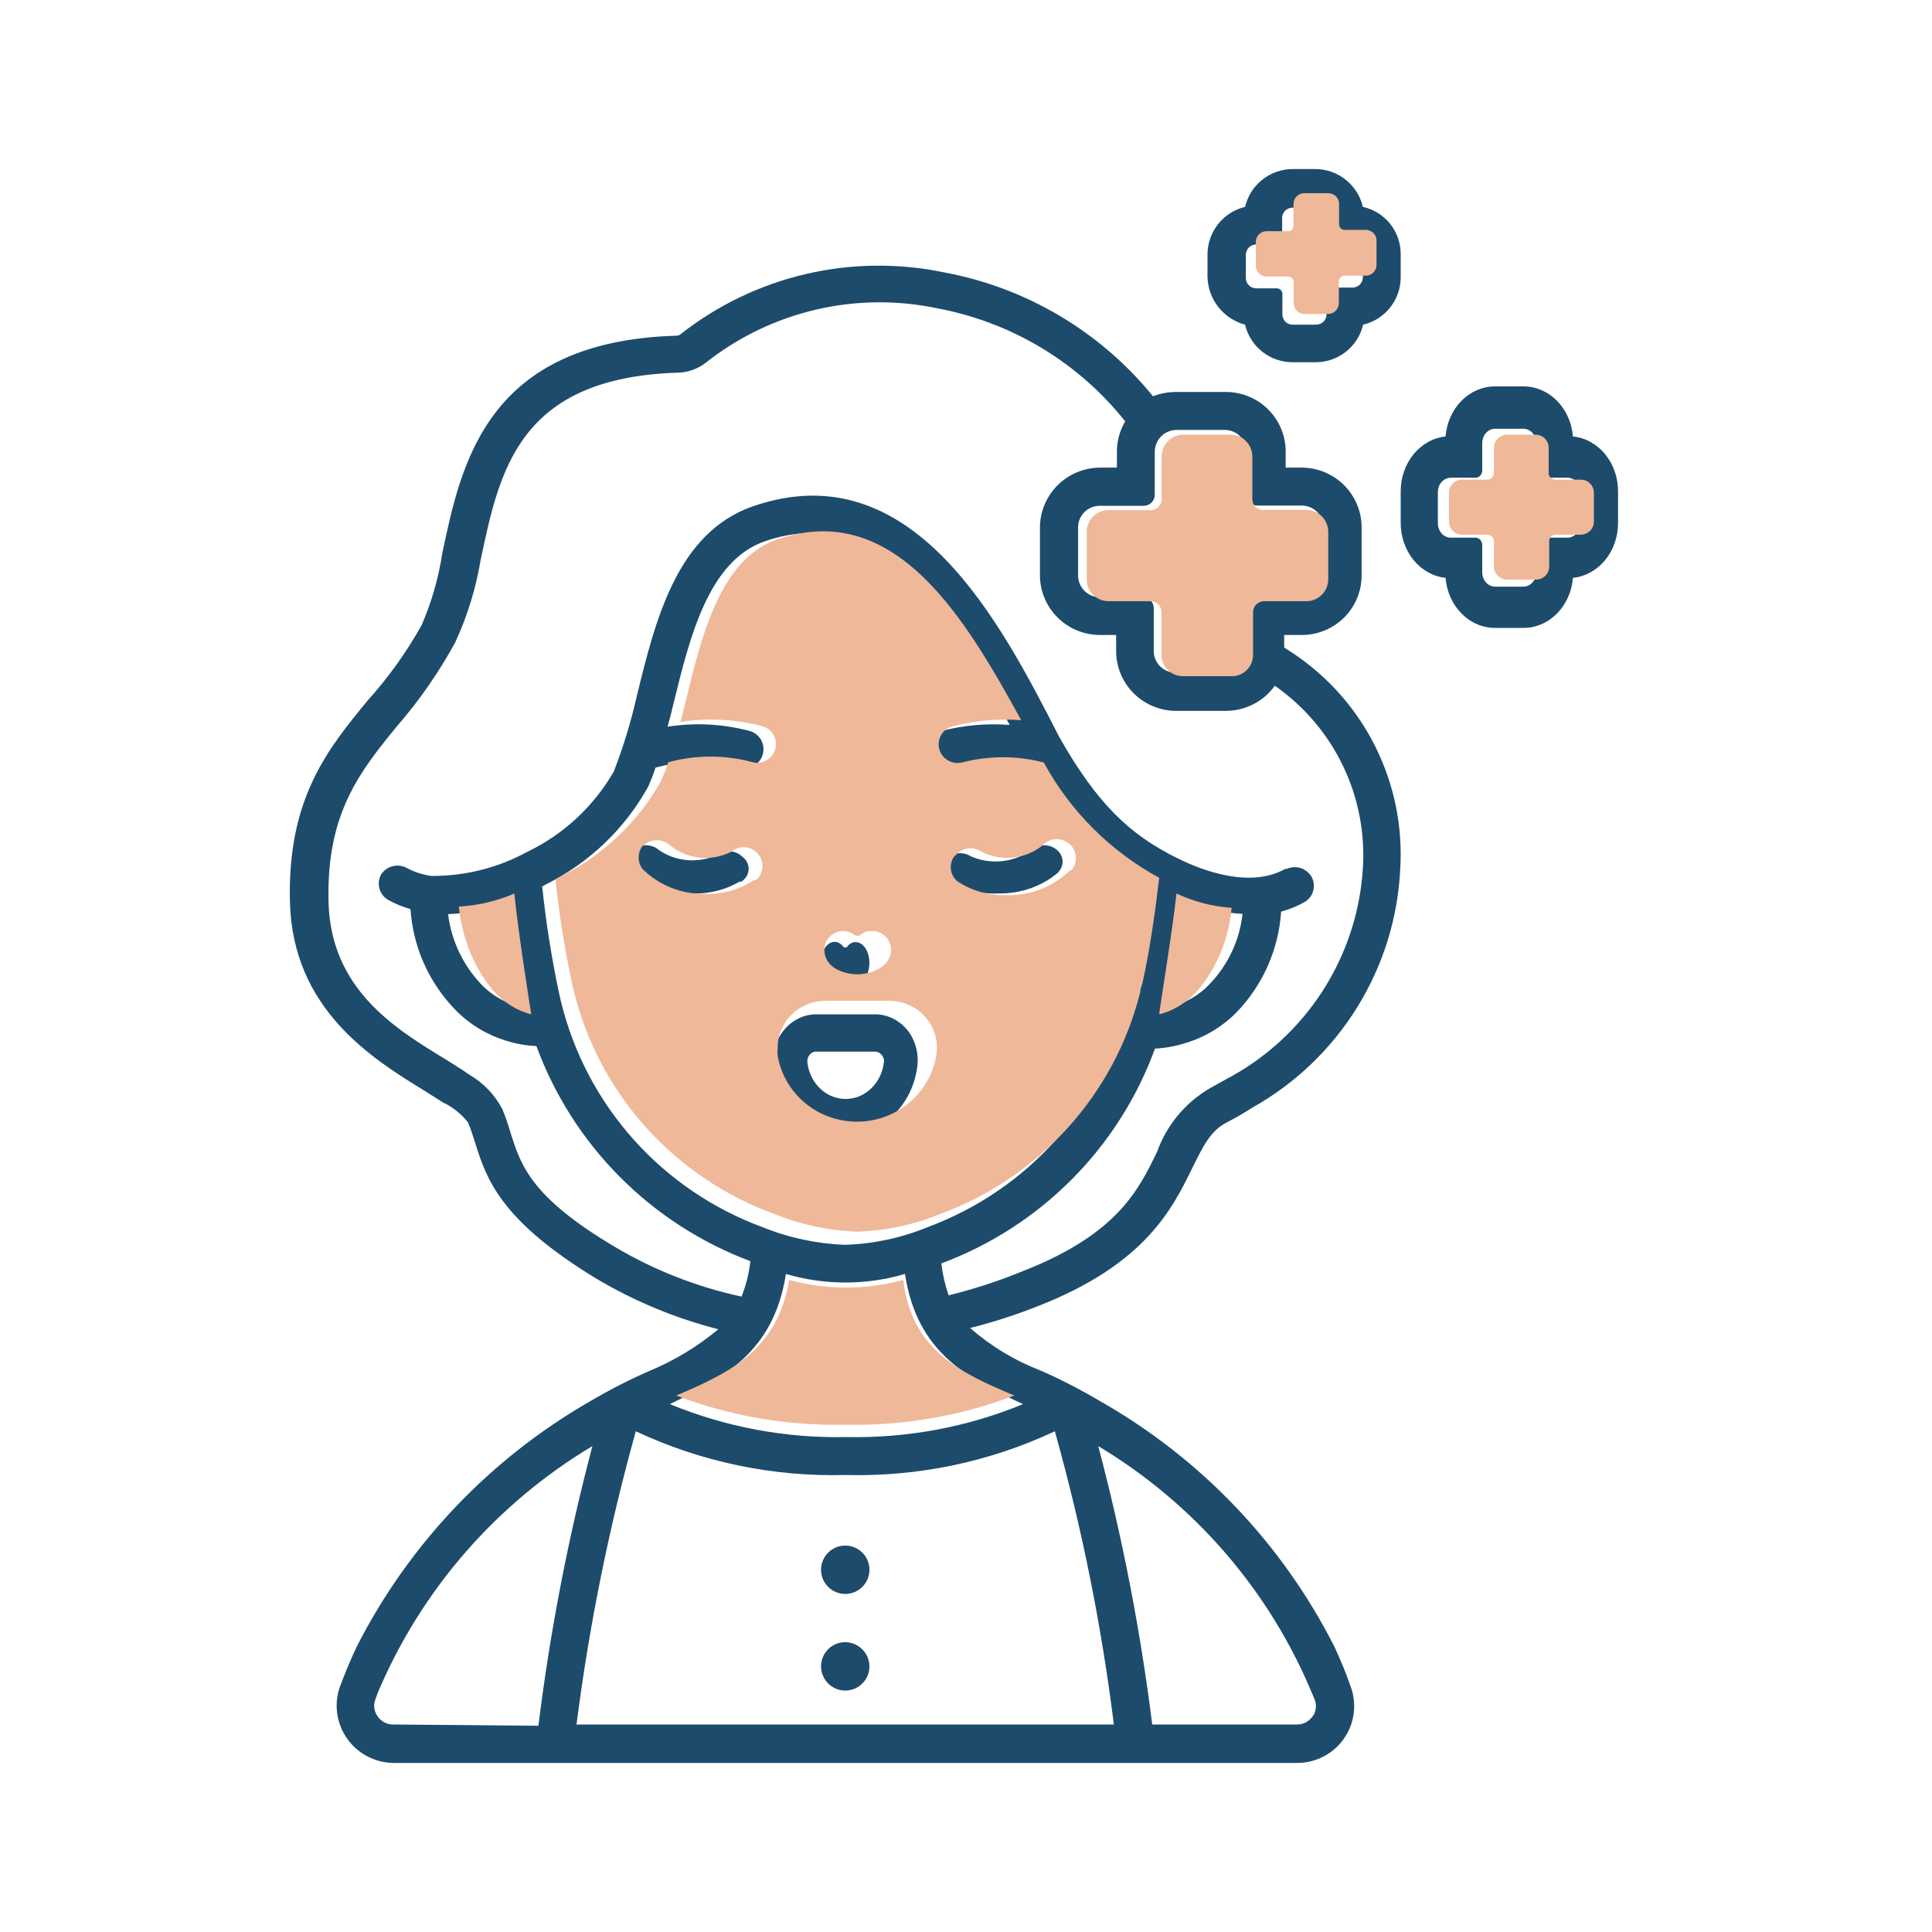 <?xml version="1.0"?>
<svg xmlns="http://www.w3.org/2000/svg" width="80" height="80" viewBox="0 0 80 80" fill="none">
<path d="M36 69C36 69.198 35.941 69.391 35.831 69.556C35.722 69.72 35.565 69.848 35.383 69.924C35.2 70 34.999 70.019 34.805 69.981C34.611 69.942 34.433 69.847 34.293 69.707C34.153 69.567 34.058 69.389 34.019 69.195C33.981 69.001 34 68.8 34.076 68.617C34.152 68.435 34.28 68.278 34.444 68.168C34.609 68.059 34.802 68 35 68C35.264 68.003 35.517 68.109 35.704 68.296C35.891 68.483 35.997 68.736 36 69Z" fill="#EFB898"/>
<path d="M36 65C36 65.265 35.895 65.52 35.707 65.707C35.52 65.895 35.265 66 35 66C34.735 66 34.48 65.895 34.293 65.707C34.105 65.52 34 65.265 34 65C34 64.735 34.105 64.48 34.293 64.293C34.48 64.105 34.735 64 35 64C35.265 64 35.52 64.105 35.707 64.293C35.895 64.48 36 64.735 36 65Z" fill="#EFB898"/>
<path d="M36 39.851C36 40.713 35.343 41 34.996 41C34.649 41 34 40.759 34 39.851C33.998 39.745 34.009 39.64 34.034 39.541C34.059 39.443 34.096 39.352 34.144 39.276C34.194 39.193 34.255 39.126 34.323 39.079C34.39 39.031 34.463 39.005 34.537 39.001C34.612 38.996 34.686 39.014 34.755 39.054C34.825 39.093 34.889 39.153 34.944 39.23H35.057C35.108 39.156 35.168 39.098 35.234 39.061C35.301 39.023 35.371 39.006 35.442 39.012C35.588 39.014 35.728 39.103 35.832 39.26C35.936 39.416 35.996 39.628 36 39.851Z" fill="#1D4B6C"/>
<path d="M30.694 36.51H30.615C30.043 36.847 29.366 37.018 28.678 36.998C28.222 37.006 27.768 36.933 27.345 36.783C26.922 36.633 26.537 36.41 26.215 36.126C26.077 36.001 26 35.833 26 35.659C26 35.485 26.077 35.317 26.215 35.192C26.356 35.069 26.547 35 26.746 35C26.945 35 27.136 35.069 27.277 35.192C27.611 35.429 28.016 35.576 28.442 35.615C28.869 35.653 29.299 35.582 29.681 35.41C29.755 35.353 29.84 35.31 29.933 35.282C30.026 35.255 30.124 35.243 30.222 35.249C30.32 35.255 30.415 35.277 30.503 35.315C30.591 35.353 30.669 35.407 30.734 35.471C30.821 35.536 30.89 35.617 30.936 35.709C30.982 35.8 31.003 35.899 31 35.999C30.996 36.099 30.966 36.197 30.913 36.285C30.861 36.374 30.786 36.45 30.694 36.51Z" fill="#1D4B6C"/>
<path d="M43.891 36.106H43.841C43.511 36.396 43.118 36.624 42.686 36.777C42.254 36.93 41.79 37.005 41.324 36.997C40.604 37.026 39.893 36.851 39.295 36.498C39.144 36.396 39.043 36.247 39.011 36.082C38.979 35.917 39.019 35.748 39.122 35.607C39.242 35.462 39.423 35.365 39.624 35.337C39.826 35.308 40.032 35.351 40.198 35.456C40.586 35.63 41.024 35.701 41.458 35.662C41.892 35.622 42.303 35.473 42.643 35.233C42.778 35.097 42.968 35.014 43.173 35.002C43.377 34.989 43.579 35.048 43.734 35.166C43.889 35.285 43.984 35.452 43.998 35.631C44.012 35.811 43.945 35.988 43.81 36.124L43.891 36.106Z" fill="#1D4B6C"/>
<path d="M36 65C36 65.265 35.895 65.52 35.707 65.707C35.52 65.895 35.265 66 35 66C34.735 66 34.48 65.895 34.293 65.707C34.105 65.52 34 65.265 34 65C34 64.735 34.105 64.48 34.293 64.293C34.48 64.105 34.735 64 35 64C35.265 64 35.52 64.105 35.707 64.293C35.895 64.48 36 64.735 36 65Z" fill="#1D4B6C"/>
<path d="M36 69C36 69.198 35.941 69.391 35.831 69.556C35.722 69.72 35.565 69.848 35.383 69.924C35.2 70 34.999 70.019 34.805 69.981C34.611 69.942 34.433 69.847 34.293 69.707C34.153 69.567 34.058 69.389 34.019 69.195C33.981 69.001 34 68.8 34.076 68.617C34.152 68.435 34.28 68.278 34.444 68.168C34.609 68.059 34.802 68 35 68C35.264 68.003 35.517 68.109 35.704 68.296C35.891 68.483 35.997 68.736 36 69Z" fill="#1D4B6C"/>
<path d="M37.599 42.686C37.431 42.472 37.222 42.301 36.988 42.182C36.753 42.064 36.498 42.002 36.239 42H33.802C33.326 42 32.869 42.205 32.533 42.57C32.196 42.934 32.007 43.429 32.007 43.945C31.998 44.054 31.998 44.163 32.007 44.272C32.126 45.035 32.491 45.727 33.036 46.227C33.582 46.726 34.273 47 34.987 47C35.701 47 36.392 46.726 36.938 46.227C37.483 45.727 37.848 45.035 37.967 44.272C38.017 43.995 38.01 43.709 37.946 43.434C37.883 43.16 37.764 42.905 37.599 42.686ZM36.598 44.006C36.546 44.421 36.358 44.802 36.066 45.078C35.776 45.354 35.402 45.506 35.015 45.506C34.629 45.506 34.255 45.354 33.964 45.078C33.673 44.802 33.485 44.421 33.433 44.006C33.419 43.902 33.443 43.796 33.499 43.71C33.556 43.624 33.64 43.565 33.736 43.545H36.239C36.336 43.548 36.428 43.591 36.496 43.665C36.565 43.74 36.605 43.84 36.607 43.945C36.607 43.945 36.598 43.986 36.598 44.006Z" fill="#1D4B6C"/>
<path d="M65.132 18.073C65.086 17.505 64.849 16.977 64.469 16.593C64.089 16.209 63.593 15.998 63.08 16H61.91C61.396 15.998 60.9 16.209 60.52 16.593C60.14 16.977 59.904 17.505 59.857 18.073C59.348 18.127 58.874 18.39 58.531 18.812C58.187 19.233 57.998 19.782 58 20.351V21.649C57.998 22.218 58.187 22.767 58.531 23.188C58.874 23.61 59.348 23.873 59.857 23.927C59.904 24.495 60.14 25.023 60.52 25.407C60.9 25.791 61.396 26.002 61.91 26H63.08C63.593 26.002 64.089 25.791 64.469 25.407C64.849 25.023 65.086 24.495 65.132 23.927C65.644 23.876 66.12 23.613 66.465 23.192C66.811 22.77 67.002 22.219 67 21.649V20.374C67.007 19.799 66.819 19.243 66.472 18.817C66.126 18.39 65.647 18.125 65.132 18.073ZM65.44 21.672C65.44 21.829 65.384 21.98 65.284 22.091C65.184 22.202 65.048 22.264 64.906 22.264H63.88C63.809 22.264 63.742 22.295 63.691 22.351C63.641 22.407 63.613 22.482 63.613 22.56V23.699C63.613 23.777 63.599 23.854 63.573 23.926C63.546 23.998 63.507 24.063 63.457 24.118C63.407 24.173 63.349 24.217 63.284 24.247C63.219 24.276 63.15 24.292 63.08 24.292H61.91C61.84 24.292 61.77 24.276 61.706 24.247C61.641 24.217 61.582 24.173 61.532 24.118C61.483 24.063 61.444 23.998 61.417 23.926C61.39 23.854 61.376 23.777 61.376 23.699V22.56C61.374 22.481 61.343 22.405 61.291 22.35C61.24 22.295 61.171 22.264 61.099 22.264H60.073C59.931 22.264 59.796 22.202 59.696 22.091C59.596 21.98 59.539 21.829 59.539 21.672V20.374C59.539 20.216 59.596 20.066 59.696 19.955C59.796 19.844 59.931 19.781 60.073 19.781H61.099C61.171 19.781 61.24 19.751 61.291 19.695C61.343 19.64 61.374 19.565 61.376 19.485V18.346C61.376 18.189 61.432 18.038 61.532 17.927C61.633 17.816 61.768 17.754 61.91 17.754H63.08C63.221 17.754 63.357 17.816 63.457 17.927C63.557 18.038 63.613 18.189 63.613 18.346V19.485C63.613 19.524 63.62 19.563 63.634 19.599C63.647 19.634 63.667 19.667 63.691 19.695C63.716 19.722 63.746 19.744 63.778 19.759C63.81 19.774 63.845 19.781 63.88 19.781H64.906C65.048 19.781 65.184 19.844 65.284 19.955C65.384 20.066 65.44 20.216 65.44 20.374V21.672Z" fill="#1D4B6C"/>
<path d="M66 20.404V21.596C66 21.74 65.943 21.878 65.842 21.98C65.74 22.082 65.603 22.139 65.459 22.139H64.419C64.348 22.139 64.279 22.168 64.228 22.219C64.177 22.27 64.149 22.339 64.149 22.411V23.456C64.149 23.528 64.135 23.599 64.108 23.665C64.081 23.73 64.041 23.79 63.991 23.841C63.941 23.891 63.881 23.931 63.815 23.959C63.75 23.986 63.679 24 63.608 24H62.402C62.331 24 62.261 23.986 62.195 23.959C62.13 23.931 62.07 23.891 62.02 23.841C61.969 23.79 61.93 23.73 61.903 23.665C61.875 23.599 61.861 23.528 61.861 23.456V22.411C61.859 22.338 61.828 22.269 61.776 22.218C61.723 22.168 61.653 22.139 61.581 22.139H60.541C60.397 22.139 60.26 22.082 60.158 21.98C60.057 21.878 60 21.74 60 21.596V20.404C60 20.26 60.057 20.122 60.158 20.02C60.26 19.918 60.397 19.861 60.541 19.861H61.581C61.653 19.861 61.723 19.832 61.776 19.782C61.828 19.731 61.859 19.662 61.861 19.589V18.544C61.861 18.399 61.918 18.261 62.02 18.159C62.121 18.057 62.259 18 62.402 18H63.587C63.731 18 63.868 18.057 63.97 18.159C64.071 18.261 64.128 18.399 64.128 18.544V19.589C64.128 19.625 64.135 19.66 64.149 19.693C64.162 19.726 64.182 19.756 64.207 19.781C64.233 19.806 64.262 19.826 64.295 19.84C64.328 19.854 64.363 19.861 64.399 19.861H65.439C65.511 19.858 65.584 19.87 65.652 19.896C65.72 19.922 65.782 19.962 65.834 20.012C65.887 20.063 65.928 20.124 65.957 20.191C65.985 20.259 66 20.331 66 20.404Z" fill="#EFB898"/>
<path d="M56.434 8.566C56.33 8.122 56.079 7.726 55.722 7.442C55.366 7.158 54.924 7.002 54.468 7H53.522C53.066 7.002 52.624 7.158 52.267 7.442C51.91 7.726 51.66 8.122 51.556 8.566C51.115 8.672 50.723 8.922 50.441 9.276C50.159 9.63 50.004 10.069 50 10.522V11.478C50.014 11.93 50.173 12.364 50.453 12.719C50.733 13.072 51.12 13.327 51.556 13.444C51.66 13.887 51.911 14.282 52.268 14.564C52.625 14.847 53.067 15 53.522 15H54.478C54.933 15 55.375 14.847 55.732 14.564C56.089 14.282 56.34 13.887 56.444 13.444C56.887 13.34 57.282 13.089 57.564 12.732C57.847 12.375 58 11.933 58 11.478V10.522C58.001 10.066 57.846 9.624 57.562 9.268C57.277 8.912 56.879 8.665 56.434 8.566ZM56.434 11.478C56.434 11.593 56.388 11.702 56.307 11.783C56.227 11.864 56.117 11.909 56.003 11.909H55.141C55.086 11.914 55.036 11.938 54.997 11.976C54.959 12.015 54.935 12.065 54.93 12.12V13.013C54.93 13.127 54.885 13.237 54.804 13.318C54.723 13.399 54.614 13.444 54.499 13.444H53.522C53.466 13.444 53.41 13.433 53.358 13.411C53.307 13.389 53.26 13.357 53.221 13.317C53.181 13.277 53.151 13.229 53.13 13.177C53.11 13.125 53.1 13.069 53.101 13.013V12.151C53.096 12.095 53.071 12.043 53.03 12.005C52.99 11.966 52.936 11.943 52.88 11.941H52.029C51.971 11.942 51.914 11.932 51.861 11.911C51.807 11.89 51.758 11.859 51.717 11.818C51.676 11.778 51.644 11.73 51.621 11.677C51.599 11.624 51.587 11.567 51.587 11.51V10.553C51.587 10.496 51.599 10.439 51.621 10.386C51.644 10.333 51.676 10.285 51.717 10.245C51.758 10.204 51.807 10.173 51.861 10.152C51.914 10.131 51.971 10.121 52.029 10.122H52.88C52.908 10.122 52.935 10.117 52.961 10.106C52.986 10.096 53.01 10.08 53.029 10.061C53.049 10.041 53.064 10.018 53.075 9.992C53.085 9.967 53.091 9.94 53.091 9.912V9.018C53.093 8.906 53.14 8.799 53.221 8.72C53.301 8.642 53.409 8.598 53.522 8.598H54.478C54.591 8.598 54.699 8.642 54.779 8.72C54.86 8.799 54.907 8.906 54.909 9.018V9.859C54.912 9.914 54.935 9.966 54.974 10.005C55.013 10.044 55.065 10.067 55.12 10.07H55.982C56.096 10.07 56.206 10.115 56.286 10.196C56.367 10.277 56.413 10.386 56.413 10.501L56.434 11.478Z" fill="#1D4B6C"/>
<path d="M56.999 9.985V10.972C56.999 11.09 56.952 11.203 56.868 11.286C56.784 11.37 56.671 11.416 56.552 11.416H55.657C55.601 11.421 55.548 11.446 55.508 11.486C55.468 11.525 55.443 11.578 55.438 11.633V12.555C55.438 12.673 55.391 12.786 55.307 12.87C55.224 12.953 55.11 13 54.991 13H54.008C53.95 13 53.893 12.988 53.839 12.966C53.785 12.944 53.736 12.911 53.696 12.869C53.655 12.828 53.623 12.779 53.602 12.725C53.581 12.671 53.57 12.613 53.572 12.555V11.666C53.567 11.608 53.541 11.555 53.498 11.515C53.456 11.475 53.401 11.451 53.343 11.449H52.459C52.399 11.45 52.339 11.44 52.284 11.418C52.228 11.397 52.178 11.364 52.135 11.323C52.092 11.281 52.058 11.232 52.035 11.177C52.012 11.122 52 11.064 52 11.004V10.017C52 9.958 52.012 9.899 52.035 9.845C52.058 9.79 52.092 9.74 52.135 9.699C52.178 9.658 52.228 9.625 52.284 9.603C52.339 9.582 52.399 9.571 52.459 9.573H53.343C53.371 9.573 53.4 9.567 53.426 9.556C53.453 9.545 53.477 9.529 53.497 9.509C53.517 9.489 53.533 9.465 53.544 9.439C53.555 9.412 53.561 9.384 53.561 9.356V8.434C53.564 8.318 53.612 8.207 53.696 8.126C53.779 8.045 53.892 8 54.008 8H55.002C55.119 8 55.231 8.045 55.315 8.126C55.398 8.207 55.447 8.318 55.449 8.434V9.302C55.452 9.358 55.476 9.412 55.516 9.452C55.557 9.492 55.611 9.516 55.668 9.518H56.563C56.623 9.52 56.681 9.533 56.736 9.557C56.79 9.582 56.839 9.617 56.88 9.66C56.921 9.704 56.952 9.755 56.973 9.81C56.993 9.866 57.002 9.926 56.999 9.985Z" fill="#EFB898"/>
<path d="M55.264 68.203C53.103 63.929 49.723 60.386 45.549 58.017C44.76 57.549 43.944 57.128 43.104 56.758C42.029 56.345 41.035 55.746 40.169 54.989C41.124 54.749 42.063 54.447 42.979 54.084C47.429 52.346 48.547 50.047 49.372 48.361C49.811 47.477 50.114 46.822 50.814 46.468C51.179 46.281 51.535 46.072 51.858 45.864C53.632 44.869 55.124 43.442 56.194 41.717C57.265 39.992 57.879 38.026 57.98 36.001C58.09 34.256 57.74 32.514 56.965 30.946C56.19 29.378 55.017 28.039 53.561 27.063L53.175 26.813V26.293H53.906C54.563 26.293 55.192 26.033 55.657 25.571C56.121 25.108 56.382 24.481 56.382 23.827V21.84C56.382 21.185 56.121 20.556 55.657 20.092C55.193 19.628 54.564 19.366 53.906 19.363H53.237V18.708C53.239 18.382 53.175 18.059 53.051 17.759C52.926 17.457 52.743 17.184 52.512 16.954C52.281 16.723 52.007 16.541 51.704 16.417C51.402 16.293 51.078 16.23 50.751 16.231H48.683C48.361 16.232 48.042 16.292 47.742 16.408C45.563 13.729 42.496 11.91 39.093 11.279C37.202 10.885 35.248 10.909 33.368 11.347C31.487 11.786 29.726 12.629 28.207 13.818C28.155 13.87 28.083 13.9 28.009 13.901C20.142 14.13 19.098 19.197 18.314 22.911C18.159 23.936 17.871 24.936 17.458 25.887C16.832 27.007 16.082 28.054 15.222 29.009C13.592 30.996 11.9 33.035 12.005 37.332C12.109 41.796 15.421 43.846 17.614 45.188L18.335 45.646C18.743 45.839 19.101 46.124 19.38 46.478C19.495 46.749 19.578 47.019 19.672 47.31C20.142 48.819 20.717 50.536 24.718 52.96C26.285 53.888 27.977 54.589 29.743 55.041C28.892 55.753 27.937 56.331 26.912 56.758C26.065 57.128 25.242 57.548 24.447 58.017C20.292 60.401 16.926 63.941 14.762 68.203C14.501 68.755 14.271 69.317 14.063 69.879C13.944 70.234 13.911 70.612 13.967 70.983C14.024 71.353 14.167 71.705 14.386 72.01C14.606 72.314 14.894 72.563 15.228 72.735C15.562 72.907 15.932 72.998 16.309 73H53.708C54.084 73.001 54.456 72.912 54.791 72.74C55.126 72.569 55.416 72.32 55.634 72.014C55.853 71.709 55.995 71.355 56.049 70.984C56.103 70.612 56.066 70.233 55.943 69.879C55.745 69.296 55.515 68.755 55.264 68.203ZM47.366 20.945C47.486 20.942 47.601 20.893 47.685 20.807C47.769 20.721 47.816 20.607 47.816 20.487V18.708C47.816 18.47 47.91 18.241 48.078 18.071C48.246 17.902 48.475 17.805 48.714 17.802H50.709C50.95 17.802 51.182 17.898 51.352 18.068C51.523 18.237 51.618 18.468 51.618 18.708V20.487C51.618 20.546 51.63 20.604 51.652 20.658C51.675 20.712 51.708 20.762 51.75 20.803C51.791 20.845 51.841 20.878 51.895 20.9C51.95 20.923 52.008 20.934 52.067 20.934H53.906C54.145 20.937 54.373 21.032 54.542 21.199C54.712 21.366 54.809 21.592 54.815 21.829V23.827C54.812 24.066 54.715 24.295 54.546 24.464C54.376 24.633 54.146 24.729 53.906 24.732H52.078C51.958 24.732 51.842 24.779 51.757 24.863C51.671 24.946 51.621 25.06 51.618 25.18V26.959C51.62 27.077 51.597 27.194 51.553 27.303C51.508 27.412 51.442 27.511 51.358 27.595C51.275 27.678 51.175 27.744 51.065 27.788C50.956 27.833 50.838 27.855 50.72 27.854H48.683C48.564 27.855 48.446 27.833 48.336 27.788C48.225 27.744 48.125 27.678 48.041 27.595C47.956 27.512 47.889 27.413 47.843 27.304C47.797 27.194 47.774 27.077 47.774 26.959V25.18C47.774 25.061 47.727 24.947 47.642 24.863C47.558 24.779 47.444 24.732 47.325 24.732H45.549C45.308 24.732 45.077 24.637 44.906 24.467C44.736 24.297 44.64 24.067 44.64 23.827V21.84C44.64 21.721 44.663 21.604 44.709 21.495C44.755 21.386 44.822 21.286 44.907 21.203C44.991 21.12 45.092 21.054 45.202 21.01C45.312 20.965 45.43 20.943 45.549 20.945H47.366ZM25.491 51.649C21.971 49.568 21.563 48.247 21.135 46.884C21.041 46.559 20.929 46.24 20.801 45.927C20.49 45.332 20.015 44.837 19.432 44.501C19.14 44.293 18.816 44.096 18.471 43.877C16.329 42.576 13.687 40.953 13.603 37.322C13.519 33.691 14.877 31.974 16.465 30.039C17.385 28.976 18.187 27.818 18.858 26.584C19.354 25.504 19.705 24.364 19.902 23.192C20.686 19.467 21.48 15.628 28.103 15.43C28.514 15.414 28.909 15.268 29.231 15.014C30.571 13.956 32.13 13.206 33.795 12.819C35.46 12.432 37.191 12.418 38.863 12.777C41.919 13.36 44.663 15.018 46.593 17.449C46.366 17.829 46.246 18.265 46.249 18.708V19.363H45.549C44.89 19.366 44.259 19.628 43.794 20.092C43.328 20.555 43.065 21.184 43.062 21.84V23.827C43.065 24.482 43.328 25.109 43.794 25.571C44.26 26.033 44.891 26.293 45.549 26.293H46.217V26.959C46.217 27.612 46.476 28.239 46.938 28.703C47.4 29.166 48.027 29.43 48.683 29.435H50.772C51.167 29.434 51.556 29.338 51.906 29.157C52.257 28.977 52.559 28.715 52.788 28.395C53.995 29.237 54.964 30.374 55.602 31.697C56.241 33.02 56.527 34.484 56.434 35.949C56.323 37.767 55.743 39.526 54.752 41.057C53.76 42.587 52.39 43.838 50.772 44.688L50.062 45.084C49.069 45.675 48.312 46.59 47.92 47.675C47.147 49.287 46.249 51.108 42.373 52.627C41.369 53.04 40.335 53.377 39.281 53.637C39.132 53.208 39.03 52.765 38.978 52.315C41.011 51.558 42.855 50.37 44.382 48.834C45.91 47.298 47.085 45.451 47.826 43.419C48.267 43.398 48.703 43.317 49.121 43.18C49.914 42.938 50.632 42.501 51.211 41.91C52.295 40.781 52.946 39.308 53.049 37.748C53.373 37.661 53.685 37.535 53.979 37.374C54.162 37.28 54.301 37.119 54.366 36.924C54.43 36.729 54.415 36.517 54.324 36.334C54.228 36.153 54.066 36.016 53.872 35.95C53.678 35.884 53.466 35.895 53.279 35.98H53.217C51.775 36.791 49.821 36.063 48.787 35.553C46.781 34.575 45.423 33.275 43.856 30.507C41.443 25.793 37.797 18.677 31.174 20.966C28.04 22.058 27.142 25.648 26.369 28.821C26.129 29.883 25.811 30.927 25.418 31.943C24.585 33.394 23.328 34.559 21.814 35.283C20.603 35.94 19.244 36.28 17.865 36.271C17.499 36.221 17.145 36.105 16.82 35.928C16.641 35.838 16.435 35.818 16.241 35.872C16.048 35.925 15.882 36.049 15.776 36.219C15.68 36.397 15.658 36.604 15.712 36.798C15.767 36.992 15.894 37.157 16.068 37.26C16.362 37.424 16.674 37.553 16.998 37.645C17.101 39.206 17.756 40.681 18.847 41.806C19.424 42.402 20.142 42.843 20.936 43.086C21.349 43.22 21.778 43.297 22.211 43.315C22.958 45.347 24.136 47.194 25.665 48.731C27.193 50.268 29.037 51.459 31.07 52.222C31.017 52.725 30.894 53.219 30.704 53.689C28.867 53.293 27.107 52.605 25.491 51.649ZM23.13 41.036C22.83 39.606 22.603 38.161 22.451 36.708L22.618 36.614C24.41 35.721 25.886 34.306 26.849 32.556C26.954 32.307 27.058 32.057 27.142 31.787C28.29 31.469 29.503 31.469 30.652 31.787C30.752 31.811 30.856 31.816 30.958 31.799C31.06 31.783 31.158 31.747 31.245 31.693C31.333 31.638 31.409 31.567 31.468 31.483C31.528 31.399 31.57 31.304 31.592 31.204C31.64 31.007 31.609 30.799 31.506 30.624C31.402 30.449 31.235 30.321 31.038 30.267C29.931 29.974 28.775 29.914 27.643 30.091C27.727 29.778 27.81 29.477 27.884 29.154C28.562 26.366 29.346 23.213 31.676 22.412C36.554 20.716 39.5 25.762 41.809 30.018C40.861 29.944 39.908 30.029 38.988 30.267C38.882 30.284 38.781 30.322 38.691 30.38C38.6 30.437 38.523 30.512 38.462 30.6C38.402 30.689 38.361 30.788 38.341 30.893C38.321 30.998 38.323 31.106 38.347 31.21C38.37 31.314 38.415 31.413 38.478 31.499C38.542 31.585 38.622 31.657 38.715 31.711C38.807 31.765 38.91 31.8 39.016 31.813C39.122 31.826 39.23 31.817 39.333 31.787C40.449 31.49 41.623 31.49 42.739 31.787C43.832 33.843 45.501 35.538 47.544 36.666C47.398 37.905 47.178 39.58 46.855 41.068C46.855 41.193 46.802 41.328 46.761 41.453C46.242 43.575 45.209 45.538 43.752 47.171C42.295 48.804 40.459 50.056 38.403 50.817C37.321 51.261 36.167 51.508 34.998 51.545C33.825 51.503 32.669 51.257 31.582 50.817C29.524 50.059 27.685 48.809 26.227 47.176C24.77 45.542 23.738 43.577 23.224 41.453L23.13 41.036ZM48.338 41.723C48.338 41.609 48.933 38.539 49.08 37.322C49.837 37.62 50.638 37.795 51.451 37.842C51.329 38.937 50.848 39.961 50.083 40.755C49.614 41.248 49.005 41.585 48.338 41.723ZM21.678 41.723C21.008 41.585 20.396 41.248 19.923 40.755C19.168 39.958 18.688 38.941 18.555 37.853C19.371 37.817 20.177 37.659 20.947 37.384C21.083 38.581 21.647 41.609 21.678 41.723ZM32.543 52.752C34.152 53.224 35.864 53.224 37.474 52.752C37.975 56.051 40.106 57.091 42.362 58.142C40.046 59.095 37.556 59.559 35.05 59.505C32.544 59.56 30.054 59.096 27.737 58.142C29.879 57.091 32.031 56.051 32.543 52.752ZM16.298 71.408C16.169 71.413 16.041 71.384 15.926 71.326C15.811 71.268 15.713 71.182 15.64 71.075C15.567 70.978 15.52 70.865 15.502 70.745C15.483 70.625 15.495 70.503 15.536 70.388L15.65 70.076C17.45 65.825 20.559 62.254 24.53 59.88C23.525 63.685 22.778 67.554 22.294 71.46L16.298 71.408ZM23.872 71.408C24.397 67.307 25.217 63.249 26.327 59.266C29.038 60.538 32.012 61.158 35.008 61.076C38.001 61.157 40.971 60.537 43.679 59.266C44.795 63.247 45.612 67.306 46.123 71.408H23.872ZM54.345 71.075C54.273 71.18 54.177 71.266 54.063 71.324C53.95 71.382 53.824 71.411 53.697 71.408H47.711C47.225 67.52 46.478 63.668 45.476 59.88C49.47 62.273 52.584 65.885 54.355 70.18C54.395 70.265 54.429 70.352 54.46 70.44C54.491 70.547 54.498 70.66 54.48 70.77C54.462 70.88 54.42 70.984 54.355 71.075H54.345Z" fill="#1D4B6C"/>
<path d="M22 42C21.357 41.841 20.769 41.452 20.314 40.885C19.589 39.966 19.128 38.794 19 37.54C19.784 37.498 20.559 37.316 21.298 37C21.428 38.379 21.97 41.868 22 42Z" fill="#EFB898"/>
<path d="M42 57.786C39.782 58.632 37.399 59.044 35 58.996C32.601 59.045 30.217 58.633 28 57.786C30.16 56.862 32.19 55.938 32.68 53C34.221 53.419 35.859 53.419 37.4 53C37.75 55.929 39.79 56.853 42 57.786Z" fill="#EFB898"/>
<path d="M51 37.591C50.883 38.835 50.419 39.998 49.681 40.901C49.229 41.46 48.643 41.843 48 42C48 41.87 48.574 38.383 48.715 37C49.445 37.339 50.216 37.538 51 37.591Z" fill="#EFB898"/>
<path d="M43.223 31.574C42.111 31.282 40.941 31.282 39.83 31.574C39.729 31.596 39.625 31.6 39.523 31.583C39.422 31.566 39.324 31.53 39.237 31.476C39.06 31.368 38.935 31.194 38.888 30.995C38.841 30.795 38.877 30.585 38.987 30.411C39.097 30.237 39.273 30.114 39.476 30.067C40.392 29.832 41.342 29.749 42.286 29.822C39.986 25.631 37.082 20.662 32.19 22.332C29.869 23.121 29.068 26.225 28.412 28.971C28.339 29.289 28.256 29.586 28.173 29.893C29.3 29.72 30.452 29.779 31.555 30.067C31.751 30.12 31.918 30.246 32.021 30.418C32.124 30.59 32.155 30.795 32.107 30.989C32.085 31.088 32.043 31.182 31.984 31.265C31.924 31.347 31.849 31.417 31.762 31.471C31.674 31.524 31.577 31.56 31.475 31.576C31.374 31.592 31.27 31.587 31.17 31.563C30.026 31.251 28.817 31.251 27.673 31.563C27.59 31.83 27.486 32.076 27.382 32.322C26.422 34.044 24.951 35.438 23.166 36.318L23 36.41C23.151 37.841 23.377 39.264 23.677 40.672L23.77 41.061C24.282 43.153 25.31 45.089 26.762 46.697C28.214 48.305 30.046 49.537 32.097 50.283C33.18 50.716 34.332 50.958 35.5 51C36.666 50.963 37.815 50.721 38.893 50.283C40.941 49.533 42.771 48.3 44.222 46.693C45.674 45.085 46.703 43.151 47.219 41.061C47.219 40.938 47.282 40.805 47.313 40.682C47.636 39.217 47.854 37.608 48 36.348C45.973 35.243 44.314 33.585 43.223 31.574ZM39.549 35.447C39.672 35.28 39.857 35.168 40.064 35.135C40.271 35.102 40.482 35.152 40.652 35.272C41.051 35.472 41.499 35.554 41.944 35.509C42.39 35.464 42.812 35.292 43.16 35.016C43.229 34.939 43.312 34.876 43.405 34.83C43.498 34.784 43.6 34.757 43.703 34.75C43.807 34.742 43.912 34.756 44.011 34.788C44.109 34.821 44.201 34.872 44.279 34.939C44.358 35.007 44.422 35.089 44.468 35.18C44.515 35.272 44.543 35.372 44.55 35.474C44.557 35.577 44.544 35.679 44.511 35.776C44.478 35.874 44.425 35.964 44.357 36.041H44.305C43.967 36.374 43.564 36.636 43.121 36.813C42.677 36.989 42.202 37.075 41.724 37.065C40.986 37.099 40.256 36.898 39.642 36.492C39.486 36.361 39.389 36.174 39.371 35.973C39.354 35.771 39.417 35.571 39.549 35.416V35.447ZM26.643 35.016C26.791 34.872 26.991 34.791 27.2 34.791C27.408 34.791 27.608 34.872 27.756 35.016C28.106 35.294 28.53 35.467 28.977 35.512C29.424 35.558 29.875 35.474 30.275 35.272C30.352 35.206 30.442 35.154 30.539 35.122C30.637 35.09 30.739 35.076 30.842 35.083C30.944 35.09 31.045 35.116 31.137 35.161C31.229 35.206 31.311 35.268 31.378 35.344C31.516 35.499 31.585 35.702 31.572 35.907C31.558 36.112 31.462 36.304 31.306 36.44H31.222C30.623 36.836 29.914 37.037 29.193 37.014C28.715 37.023 28.239 36.937 27.796 36.761C27.352 36.585 26.95 36.323 26.612 35.99C26.497 35.845 26.438 35.665 26.444 35.482C26.45 35.299 26.52 35.123 26.643 34.986V35.016ZM35.427 38.746H35.583C35.654 38.68 35.737 38.628 35.828 38.595C35.92 38.561 36.017 38.546 36.114 38.551C36.321 38.551 36.52 38.632 36.666 38.776C36.812 38.92 36.895 39.116 36.895 39.319C36.895 40.088 35.989 40.344 35.51 40.344C35.032 40.344 34.137 40.129 34.137 39.319C34.133 39.225 34.149 39.132 34.183 39.044C34.217 38.956 34.268 38.875 34.334 38.807C34.472 38.658 34.663 38.568 34.868 38.556C35.072 38.545 35.273 38.613 35.427 38.746ZM38.768 43.715C38.637 44.479 38.235 45.172 37.634 45.672C37.033 46.172 36.271 46.446 35.484 46.446C34.698 46.446 33.936 46.172 33.335 45.672C32.734 45.172 32.332 44.479 32.201 43.715C32.19 43.606 32.19 43.496 32.201 43.387C32.201 42.871 32.409 42.376 32.78 42.011C33.151 41.646 33.654 41.441 34.178 41.441H36.832C37.117 41.442 37.399 41.505 37.657 41.623C37.916 41.742 38.146 41.913 38.331 42.127C38.516 42.341 38.65 42.592 38.726 42.863C38.801 43.134 38.816 43.418 38.768 43.695V43.715Z" fill="#EFB898"/>
<path d="M55 22.006V23.994C54.997 24.232 54.902 24.459 54.734 24.628C54.567 24.796 54.34 24.892 54.103 24.894H52.34C52.222 24.894 52.108 24.941 52.023 25.024C51.938 25.107 51.889 25.221 51.887 25.34V27.11C51.888 27.227 51.866 27.343 51.822 27.452C51.778 27.561 51.713 27.659 51.63 27.742C51.547 27.825 51.449 27.891 51.341 27.935C51.233 27.979 51.117 28.001 51 28H48.99C48.872 28.001 48.756 27.979 48.647 27.935C48.538 27.891 48.44 27.826 48.356 27.743C48.273 27.66 48.206 27.561 48.161 27.453C48.116 27.344 48.093 27.227 48.093 27.11V25.34C48.093 25.221 48.046 25.108 47.963 25.025C47.88 24.941 47.767 24.894 47.65 24.894H45.897C45.659 24.894 45.431 24.799 45.263 24.631C45.094 24.462 45 24.233 45 23.994V22.017C45 21.899 45.023 21.782 45.069 21.673C45.114 21.565 45.18 21.466 45.263 21.383C45.347 21.3 45.446 21.235 45.554 21.191C45.663 21.147 45.78 21.125 45.897 21.126H47.66C47.778 21.124 47.891 21.074 47.974 20.989C48.057 20.904 48.103 20.79 48.103 20.671V18.901C48.103 18.663 48.196 18.436 48.362 18.267C48.528 18.099 48.754 18.003 48.99 18H50.959C51.077 18 51.193 18.023 51.302 18.069C51.411 18.114 51.51 18.18 51.593 18.264C51.676 18.347 51.742 18.447 51.787 18.556C51.833 18.665 51.856 18.782 51.856 18.901V20.671C51.856 20.789 51.902 20.902 51.986 20.985C52.069 21.069 52.181 21.116 52.299 21.116H54.144C54.372 21.129 54.587 21.228 54.746 21.393C54.904 21.558 54.995 21.777 55 22.006Z" fill="#EFB898"/>
</svg>
